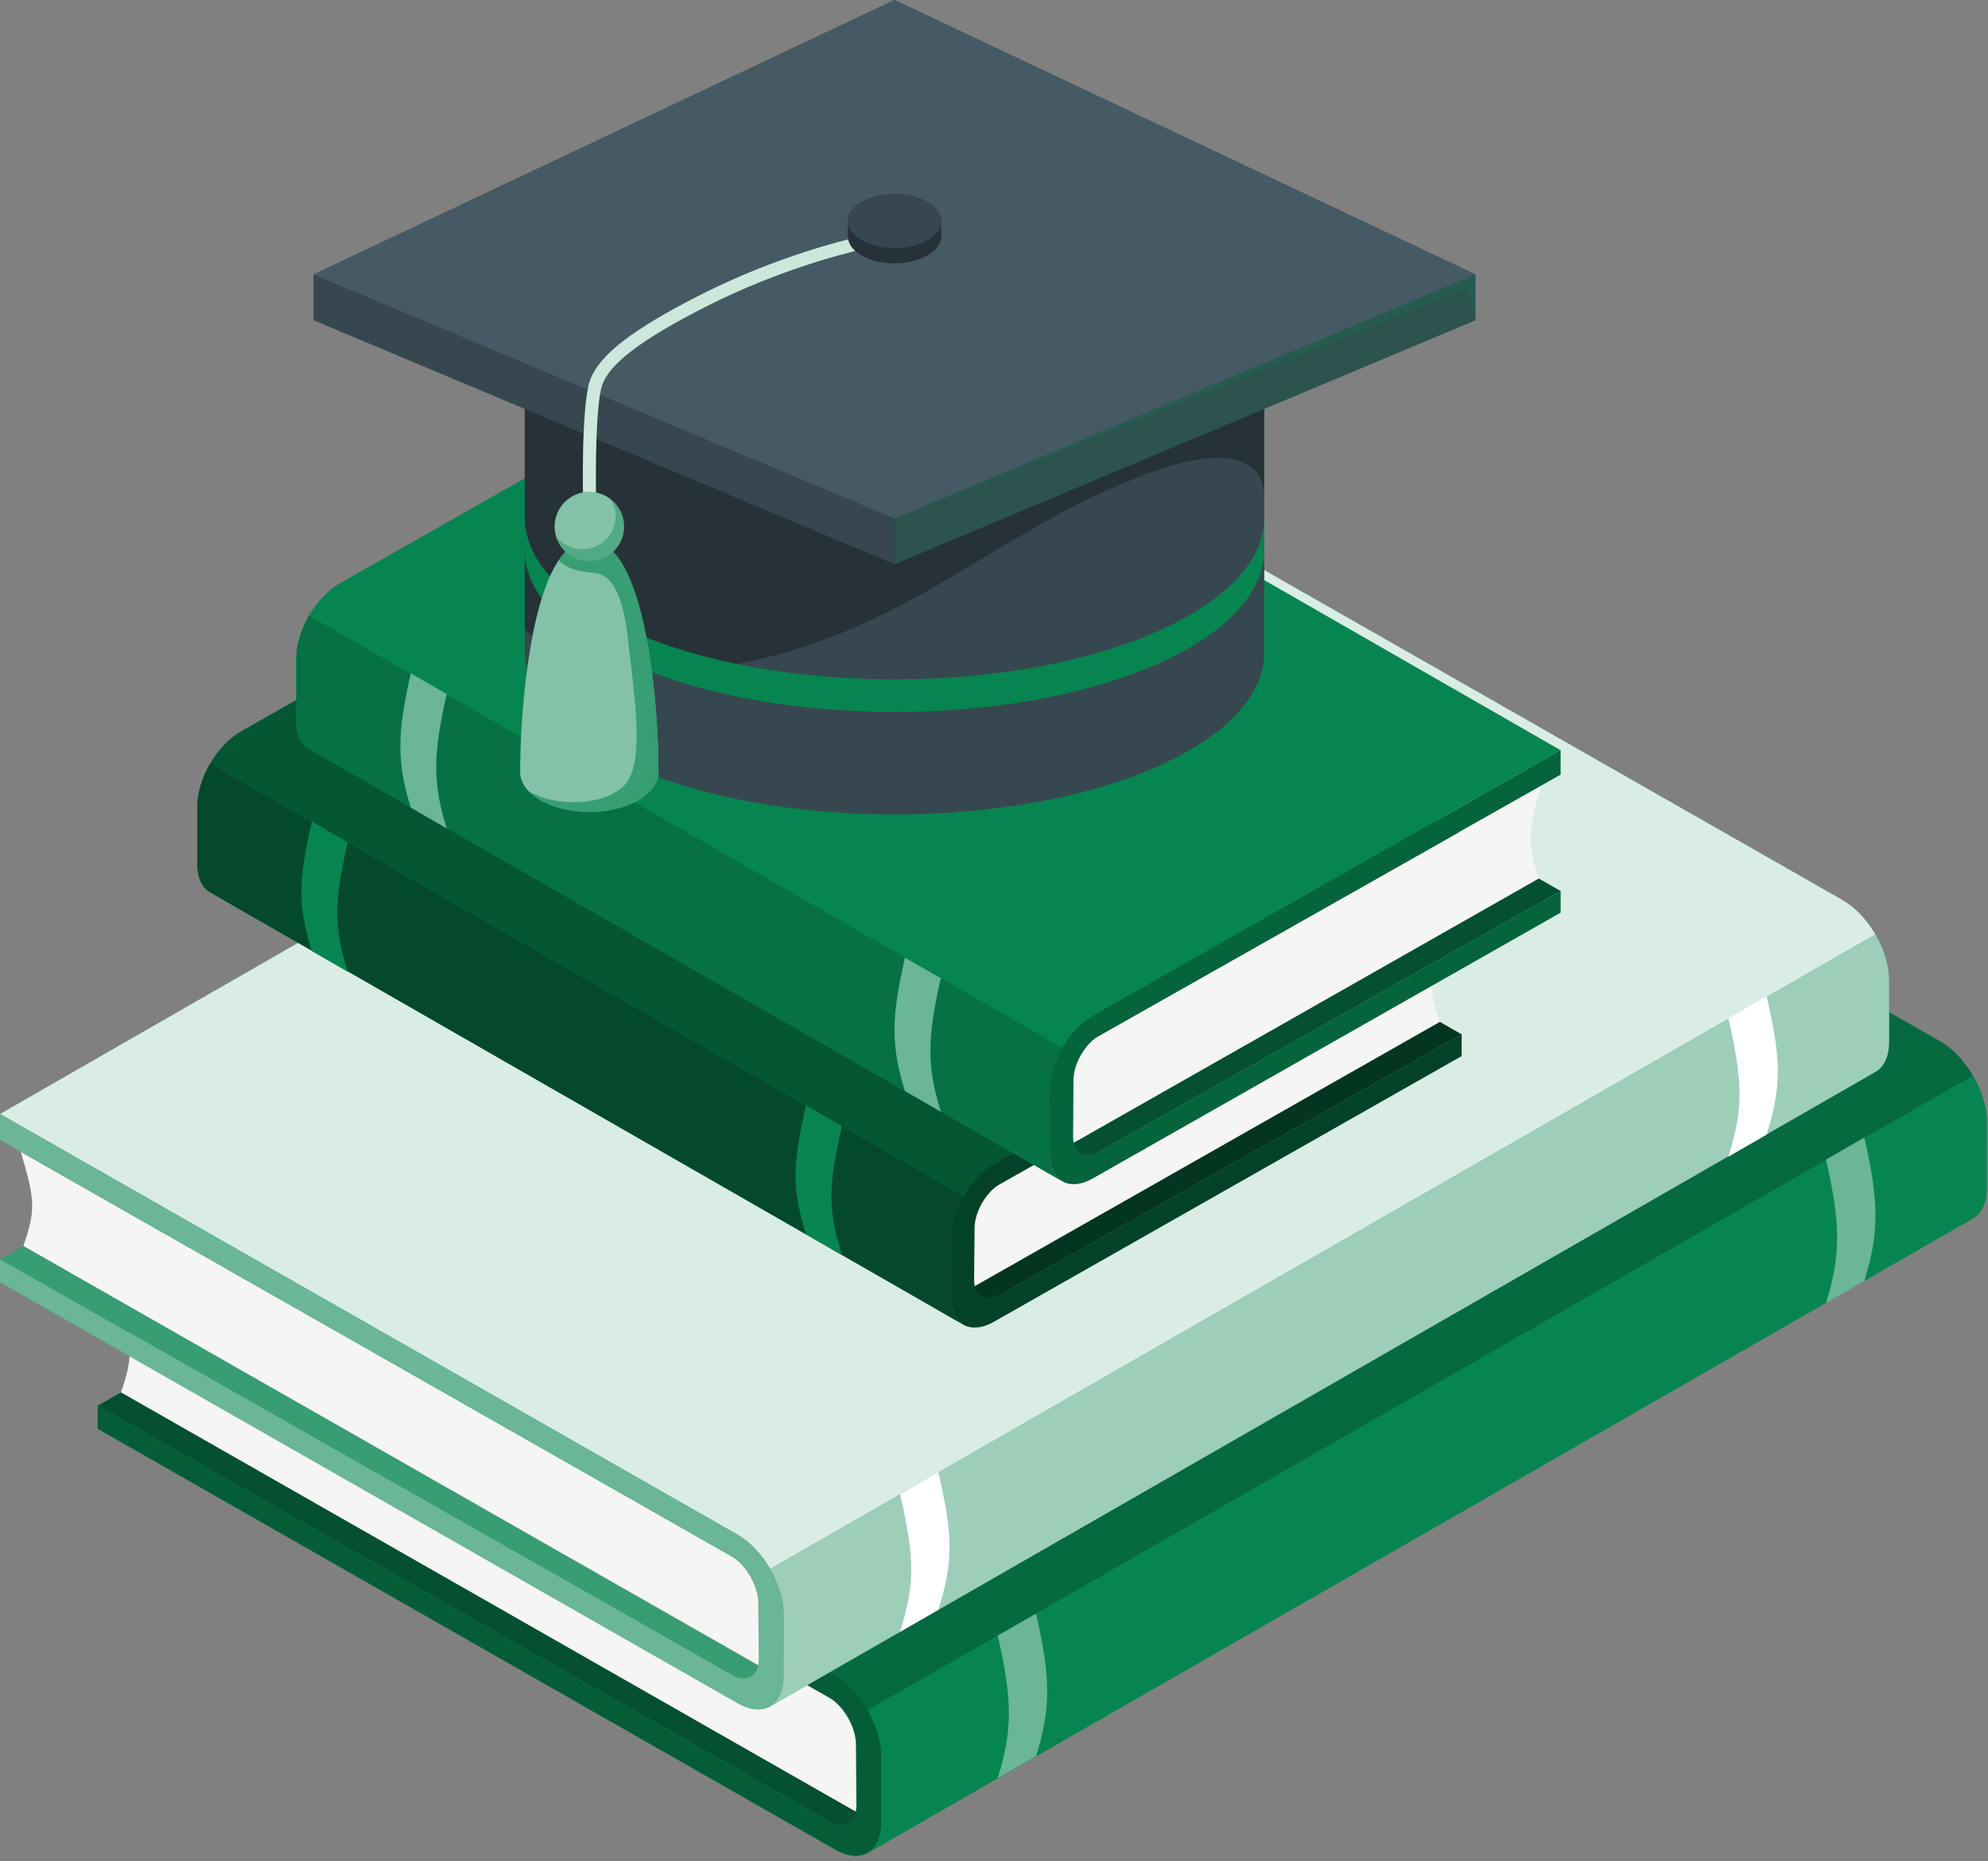 <?xml version="1.0" encoding="UTF-8"?> <svg xmlns="http://www.w3.org/2000/svg" width="282" height="264" fill="none"><rect width="100%" height="100%" fill="#808080" stroke="none"/><path d="m13.85 199.385 108.092 61.41L278.727 170.8l-108.083-61.414-156.793 89.999Z" fill="#078550"></path><path opacity=".4" d="m13.85 199.385 108.092 61.41L278.727 170.8l-108.083-61.414-156.793 89.999Z" fill="#000"></path><path d="m122.749 257.724-105.585-60.24c1.785-5.066 1.65-7.333-.37-14.076l105.149 59.826s1.298.633.806 14.49Z" fill="#F5F5F5"></path><path d="M118.457 237.698c3.625 2.081 6.565 7.141 6.565 11.304v9.56c0 4.163-2.939 5.849-6.566 3.769L13.86 202.656l-.008-3.271 103.699 58.916c2.176 1.248 3.937.236 3.935-2.261l-.062-8.593c-.002-2.497-1.767-5.534-3.944-6.783L13.86 181.731v-3.708l104.597 59.675Z" fill="#078550"></path><path opacity=".3" d="M118.457 237.698c3.625 2.081 6.565 7.141 6.565 11.304v9.56c0 4.163-2.939 5.849-6.566 3.769L13.86 202.656l-.008-3.271 103.699 58.916c2.176 1.248 3.937.236 3.935-2.261l-.062-8.593c-.002-2.497-1.767-5.534-3.944-6.783L13.86 181.731v-3.708l104.597 59.675Z" fill="#000"></path><path d="m13.858 178.031 156.786-89.997 104.592 59.67c3.624 2.08 6.565 7.144 6.565 11.304l.002 9.563c-.004 2.073-.731 3.535-1.925 4.22l-156.786 89.997c1.194-.686 1.921-2.147 1.925-4.22l.01-9.571c0-4.159-2.941-9.223-6.564-11.303L13.858 178.031Z" fill="#078550"></path><path opacity=".2" d="m13.858 178.031 156.786-89.997 104.592 59.67c3.624 2.08 6.565 7.144 6.565 11.304l.002 9.563c-.004 2.073-.731 3.535-1.925 4.22l-156.786 89.997c1.194-.686 1.921-2.147 1.925-4.22l.01-9.571c0-4.159-2.941-9.223-6.564-11.303L13.858 178.031Z" fill="#000"></path><path d="M123.104 242.566c1.187 2.046 1.923 4.352 1.923 6.431l-.01 9.571c-.004 2.073-.731 3.534-1.925 4.22l156.786-89.996c1.194-.685 1.922-2.147 1.925-4.22l-.002-9.563c-.001-2.08-.736-4.385-1.924-6.432l-156.773 89.989Z" fill="#078550"></path><path d="M123.101 242.563c1.187 2.046 1.923 4.352 1.923 6.431l-.01 9.571c-.004 2.073-.731 3.535-1.926 4.22l156.786-89.996c1.195-.686 1.922-2.147 1.926-4.22l-.002-9.563c0-2.08-.736-4.385-1.924-6.432l-156.773 89.989Z" fill="#078550"></path><path d="M264.452 161.336c2.128 9.243 2.097 13.583.001 20.361l-5.436 3.139c2.097-6.779 2.127-11.119-.001-20.361l5.436-3.139ZM146.963 228.869c2.128 9.242 2.098 13.446.001 20.224l-5.436 3.11c2.097-6.779 2.127-10.975-.001-20.218l5.436-3.116Z" fill="#078550"></path><g opacity=".4" fill="#fff"><path d="M264.452 161.336c2.128 9.243 2.097 13.583.001 20.361l-5.436 3.139c2.097-6.779 2.127-11.119-.001-20.361l5.436-3.139ZM146.963 228.869c2.128 9.242 2.098 13.446.001 20.224l-5.436 3.11c2.097-6.779 2.127-10.975-.001-20.218l5.436-3.116Z"></path></g><path d="m0 178.613 108.091 61.41 156.785-89.995-108.083-61.414L0 178.613Z" fill="#078550"></path><path opacity=".2" d="m0 178.613 108.091 61.41 156.785-89.995-108.083-61.414L0 178.613Z" fill="#fff"></path><path d="M108.899 236.952 3.313 176.712c1.785-5.066 1.651-6.604-.369-13.347l105.148 59.826s1.298-.096.807 13.761Z" fill="#F5F5F5"></path><path d="M104.606 217.655c3.625 2.081 6.565 7.141 6.565 11.304v8.831c0 4.163-2.939 5.849-6.566 3.769L.009 181.884l-.008-3.271L103.7 237.529c2.176 1.249 3.936.236 3.935-2.261l-.062-7.864c-.002-2.497-1.768-5.534-3.944-6.783L.009 161.689v-3.708l104.597 59.674Z" fill="#078550"></path><path opacity=".4" d="M104.606 217.655c3.625 2.081 6.565 7.141 6.565 11.304v8.831c0 4.163-2.939 5.849-6.566 3.769L.009 181.884l-.008-3.271L103.7 237.529c2.176 1.249 3.936.236 3.935-2.261l-.062-7.864c-.002-2.497-1.768-5.534-3.944-6.783L.009 161.689v-3.708l104.597 59.674Z" fill="#fff"></path><path d="m.008 157.989 156.786-89.997 104.592 59.67c3.624 2.08 6.565 7.144 6.565 11.304l.002 8.834c-.004 2.073-.731 3.535-1.926 4.22l-156.786 89.996c1.194-.686 1.921-2.147 1.926-4.22l.01-8.842c0-4.159-2.941-9.224-6.564-11.303L.008 157.989Z" fill="#078550"></path><path opacity=".85" d="m.008 157.989 156.786-89.997 104.592 59.67c3.624 2.08 6.565 7.144 6.565 11.304l.002 8.834c-.004 2.073-.731 3.535-1.926 4.22l-156.786 89.996c1.194-.686 1.921-2.147 1.926-4.22l.01-8.842c0-4.159-2.941-9.224-6.564-11.303L.008 157.989Z" fill="#fff"></path><path d="M109.253 222.523c1.187 2.046 1.923 4.352 1.923 6.431l-.01 8.842c-.004 2.073-.731 3.534-1.926 4.22l156.786-89.996c1.195-.685 1.922-2.147 1.926-4.22l-.002-8.834c0-2.08-.736-4.385-1.924-6.431l-156.773 89.988Z" fill="#078550"></path><path opacity=".6" d="M109.253 222.523c1.187 2.046 1.923 4.352 1.923 6.431l-.01 8.842c-.004 2.073-.731 3.534-1.926 4.22l156.786-89.996c1.195-.685 1.922-2.147 1.926-4.22l-.002-8.834c0-2.08-.736-4.385-1.924-6.431l-156.773 89.988Z" fill="#fff"></path><path d="M250.602 141.293c2.128 9.243 2.097 12.854.001 19.632l-5.436 3.139c2.097-6.779 2.127-10.39-.001-19.633l5.436-3.138ZM133.113 208.797c2.128 9.242 2.098 12.737.001 19.515l-5.437 3.139c2.097-6.779 2.127-10.273-.001-19.515l5.437-3.139Z" fill="#fff"></path><path d="m207.341 146.719-69.591 39.297-106.87-61.325 69.584-39.302 106.877 61.33Z" fill="#078550"></path><path opacity=".6" d="m207.341 146.719-69.591 39.297-106.87-61.325 69.584-39.302 106.877 61.33Z" fill="#000"></path><path d="m136.995 183.143 67.246-38.203c-1.67-4.741-1.545-6.18.346-12.491l-66.837 37.815s-1.215-.089-.755 12.879Z" fill="#F5F5F5"></path><path d="M141.011 165.084c-3.393 1.948-6.143 6.683-6.144 10.578v8.264c0 3.896 2.751 5.474 6.144 3.527l66.321-37.673.008-3.061-65.481 36.963c-2.036 1.168-3.684.221-3.682-2.116l.058-7.359c.002-2.337 1.654-5.178 3.691-6.347l65.407-36.979v-3.47l-66.322 37.673Z" fill="#078550"></path><path opacity=".5" d="M141.011 165.084c-3.393 1.948-6.143 6.683-6.144 10.578v8.264c0 3.896 2.751 5.474 6.144 3.527l66.321-37.673.008-3.061-65.481 36.963c-2.036 1.168-3.684.221-3.682-2.116l.058-7.359c.002-2.337 1.654-5.178 3.691-6.347l65.407-36.979v-3.47l-66.322 37.673Z" fill="#000"></path><path d="M207.334 127.418 100.463 66.091 34.146 103.76c-3.391 1.946-6.144 6.686-6.144 10.578L28 122.605c.004 1.94.684 3.308 1.802 3.949l106.87 61.327c-1.118-.642-1.798-2.009-1.802-3.949l-.009-8.274c0-3.892 2.752-8.632 6.143-10.578l66.33-37.662Z" fill="#078550"></path><path opacity=".35" d="M207.334 127.418 100.463 66.091 34.146 103.76c-3.391 1.946-6.144 6.686-6.144 10.578L28 122.605c.004 1.94.684 3.308 1.802 3.949l106.87 61.327c-1.118-.642-1.798-2.009-1.802-3.949l-.009-8.274c0-3.892 2.752-8.632 6.143-10.578l66.33-37.662Z" fill="#000"></path><path d="M136.661 169.64c-1.111 1.915-1.799 4.072-1.799 6.018l.009 8.274c.004 1.94.684 3.307 1.802 3.949l-106.87-61.327c-1.118-.642-1.798-2.009-1.802-3.949l.002-8.267c0-1.947.688-4.103 1.8-6.019l106.858 61.321Z" fill="#078550"></path><path opacity=".45" d="M136.661 169.64c-1.111 1.915-1.799 4.072-1.799 6.018l.009 8.274c.004 1.94.684 3.307 1.802 3.949l-106.87-61.327c-1.118-.642-1.798-2.009-1.802-3.949l.002-8.267c0-1.947.688-4.103 1.8-6.019l106.858 61.321Z" fill="#000"></path><path d="M44.238 116.517c-1.991 8.65-1.963 12.029-.001 18.372l5.088 2.937c-1.962-6.343-1.991-9.723 0-18.372l-5.087-2.937ZM114.333 156.795c-1.991 8.649-1.964 11.919-.002 18.263l5.089 2.937c-1.962-6.344-1.991-9.614 0-18.263l-5.087-2.937ZM221.379 126.386l-69.592 39.297-106.87-61.325 69.585-39.302 106.877 61.33Z" fill="#078550"></path><path opacity=".4" d="m221.379 126.386-69.592 39.297-106.87-61.325 69.585-39.302 106.877 61.33Z" fill="#000"></path><path d="m151.031 162.81 67.246-38.203c-1.67-4.741-1.545-6.862.346-13.173l-66.837 37.815s-1.214.593-.755 13.561Z" fill="#F5F5F5"></path><path d="M155.048 144.068c-3.393 1.948-6.143 6.683-6.144 10.578v8.946c0 3.896 2.751 5.474 6.144 3.527l66.321-37.673.008-3.061-65.481 36.963c-2.036 1.168-3.684.221-3.682-2.116l.058-8.041c.002-2.337 1.654-5.178 3.691-6.347l65.407-36.98v-3.47l-66.322 37.674Z" fill="#078550"></path><path opacity=".25" d="M155.048 144.068c-3.393 1.948-6.143 6.683-6.144 10.578v8.946c0 3.896 2.751 5.474 6.144 3.527l66.321-37.673.008-3.061-65.481 36.963c-2.036 1.168-3.684.221-3.682-2.116l.058-8.041c.002-2.337 1.654-5.178 3.691-6.347l65.407-36.98v-3.47l-66.322 37.674Z" fill="#000"></path><path d="m221.371 106.403-106.87-61.327-66.317 37.67c-3.39 1.945-6.144 6.685-6.144 10.577l-.002 8.949c.004 1.94.684 3.308 1.802 3.949l106.87 61.327c-1.118-.642-1.798-2.009-1.802-3.949l-.009-8.957c0-3.892 2.752-8.632 6.143-10.578l66.329-37.661Z" fill="#078550"></path><path d="M150.699 148.624c-1.111 1.915-1.799 4.072-1.799 6.018l.009 8.957c.004 1.94.684 3.307 1.802 3.949l-106.87-61.327c-1.118-.642-1.798-2.009-1.802-3.949l.002-8.949c0-1.947.688-4.103 1.8-6.019l106.858 61.32Z" fill="#078550"></path><path opacity=".15" d="M150.699 148.624c-1.111 1.915-1.799 4.072-1.799 6.018l.009 8.957c.004 1.94.684 3.307 1.802 3.949l-106.87-61.327c-1.118-.642-1.798-2.009-1.802-3.949l.002-8.949c0-1.947.688-4.103 1.8-6.019l106.858 61.32Z" fill="#000"></path><path d="M58.276 95.501c-1.992 8.65-1.963 12.711-.002 19.055l5.087 2.937c-1.961-6.343-1.99-10.405.002-19.055l-5.087-2.937ZM128.372 135.83c-1.991 8.649-1.963 12.567-.001 18.91l5.087 2.937c-1.962-6.344-1.99-10.287.001-18.936l-5.087-2.911Z" fill="#078550"></path><g opacity=".4" fill="#fff"><path d="M58.276 95.501c-1.992 8.65-1.963 12.711-.002 19.055l5.087 2.937c-1.961-6.343-1.99-10.405.002-19.055l-5.087-2.937ZM128.372 135.83c-1.991 8.649-1.963 12.567-.001 18.91l5.087 2.937c-1.962-6.344-1.99-10.287.001-18.936l-5.087-2.911Z"></path></g><path d="M74.441 51.908v40.698c.028 5.865 5.146 11.722 15.364 16.194 20.483 8.964 53.692 8.964 74.175 0 10.246-4.491 15.355-10.366 15.355-16.24V51.908h-.009c.12-5.948-4.989-11.906-15.346-16.443-20.483-8.964-53.692-8.964-74.175 0C79.44 40.002 74.33 45.96 74.45 51.908h-.009Z" fill="#37474F"></path><path d="M74.451 51.908c-.12-5.948 4.99-11.906 15.355-16.443 20.483-8.964 53.692-8.964 74.175 0 10.357 4.537 15.466 10.495 15.346 16.443h.009v18.593c-.008-4.612-4.082-7.913-16.197-3.454-19.851 7.306-30.986 19.38-51.237 25.346-16.744 4.933-31.576 3.032-37.46-3.123V51.908h.01Z" fill="#263238"></path><path d="M74.441 73.448v4.616c.028 5.856 5.146 11.722 15.364 16.185 20.483 8.973 53.692 8.973 74.175 0 10.32-4.51 15.429-10.449 15.355-16.37v-4.478c0 5.875-5.109 11.75-15.355 16.24-20.483 8.964-53.692 8.964-74.175 0-10.218-4.47-15.337-10.327-15.364-16.193Z" fill="#078550"></path><path d="M209.303 38.931 126.888 0 44.473 38.931v6.488l82.415 34.605 82.415-34.605v-6.488Z" fill="#37474F"></path><path opacity=".2" d="M126.887 80.024v-6.488l82.415-34.605v6.488l-82.415 34.605Z" fill="#078550"></path><path opacity=".2" d="m126.887 73.536 81.233-32.68 1.182 4.563v-6.488l-82.415 34.605Z" fill="#078550"></path><path d="M126.888 0 44.473 38.931l82.415 34.605 82.415-34.605L126.888 0Z" fill="#455A64"></path><path d="M82.704 70.807c-.011-.537-.261-13.194.97-16.787 1.236-3.601 5.933-7.253 15.709-12.213 10.862-5.512 20.845-7.852 21.947-8.1l.405 1.798c-1.079.244-10.854 2.535-21.518 7.946-9.183 4.66-13.746 8.104-14.796 11.167-.936 2.727-.947 12.583-.872 16.151l-1.845.038Z" fill="#078550"></path><path opacity=".8" d="M82.704 70.807c-.011-.537-.261-13.194.97-16.787 1.236-3.601 5.933-7.253 15.709-12.213 10.862-5.512 20.845-7.852 21.947-8.1l.405 1.798c-1.079.244-10.854 2.535-21.518 7.946-9.183 4.66-13.746 8.104-14.796 11.167-.936 2.727-.947 12.583-.872 16.151l-1.845.038Z" fill="#fff"></path><path d="M93.41 109.499c0-9.477-1.572-26.436-6.537-31.36h-6.55c-4.965 4.924-6.536 21.884-6.536 31.36 0 1.45.958 2.899 2.873 4.005 1.916 1.106 4.427 1.659 6.938 1.659s5.022-.553 6.938-1.659c1.916-1.105 2.873-2.555 2.873-4.005Z" fill="#078550"></path><path opacity=".5" d="M93.41 109.499c0-9.477-1.572-26.436-6.537-31.36h-6.55c-4.965 4.924-6.536 21.884-6.536 31.36 0 1.45.958 2.899 2.873 4.005 1.916 1.106 4.427 1.659 6.938 1.659s5.022-.553 6.938-1.659c1.916-1.105 2.873-2.555 2.873-4.005Z" fill="#fff"></path><path opacity=".6" d="M80.321 78.138c-.373.37-.725.816-1.06 1.314 1.247 1.325 3.166 1.661 5.083 1.815 1.762.142 3.897 1.698 4.746 9.47.85 7.77 2.5 17.694-.578 20.698-3.078 3.004-9.952 2.98-13.563.739a7.272 7.272 0 0 0 1.71 1.331c1.916 1.106 4.427 1.659 6.938 1.659s5.022-.553 6.938-1.659c1.916-1.106 2.874-2.556 2.874-4.005 0-9.477-1.57-26.436-6.536-31.36h-6.552v-.002Z" fill="#078550"></path><path d="M88.514 74.683a4.916 4.916 0 1 1-9.832-.001 4.916 4.916 0 0 1 9.832.001Z" fill="#078550"></path><path opacity=".5" d="M88.514 74.683a4.916 4.916 0 1 1-9.832-.001 4.916 4.916 0 0 1 9.832.001Z" fill="#fff"></path><path opacity=".4" d="M86.456 70.697c1.226 1.295 1.41 4.681-1.195 6.39-2.593 1.698-5.298.375-6.33-.936.628 1.992 2.468 3.447 4.668 3.447a4.916 4.916 0 0 0 4.915-4.915 4.905 4.905 0 0 0-2.058-3.986Z" fill="#078550"></path><path d="M120.266 31.36c0-.978.646-1.956 1.94-2.703 2.586-1.493 6.779-1.493 9.365 0 1.293.747 1.94 1.725 1.94 2.704v2.163c0 .979-.647 1.957-1.94 2.704-2.586 1.493-6.779 1.493-9.365 0-1.293-.747-1.94-1.725-1.94-2.704V31.36Z" fill="#263238"></path><path d="M131.57 34.064c2.586-1.493 2.586-3.914 0-5.407-2.586-1.493-6.779-1.493-9.365 0-2.586 1.493-2.586 3.914 0 5.407 2.586 1.493 6.779 1.493 9.365 0Z" fill="#37474F"></path></svg> 